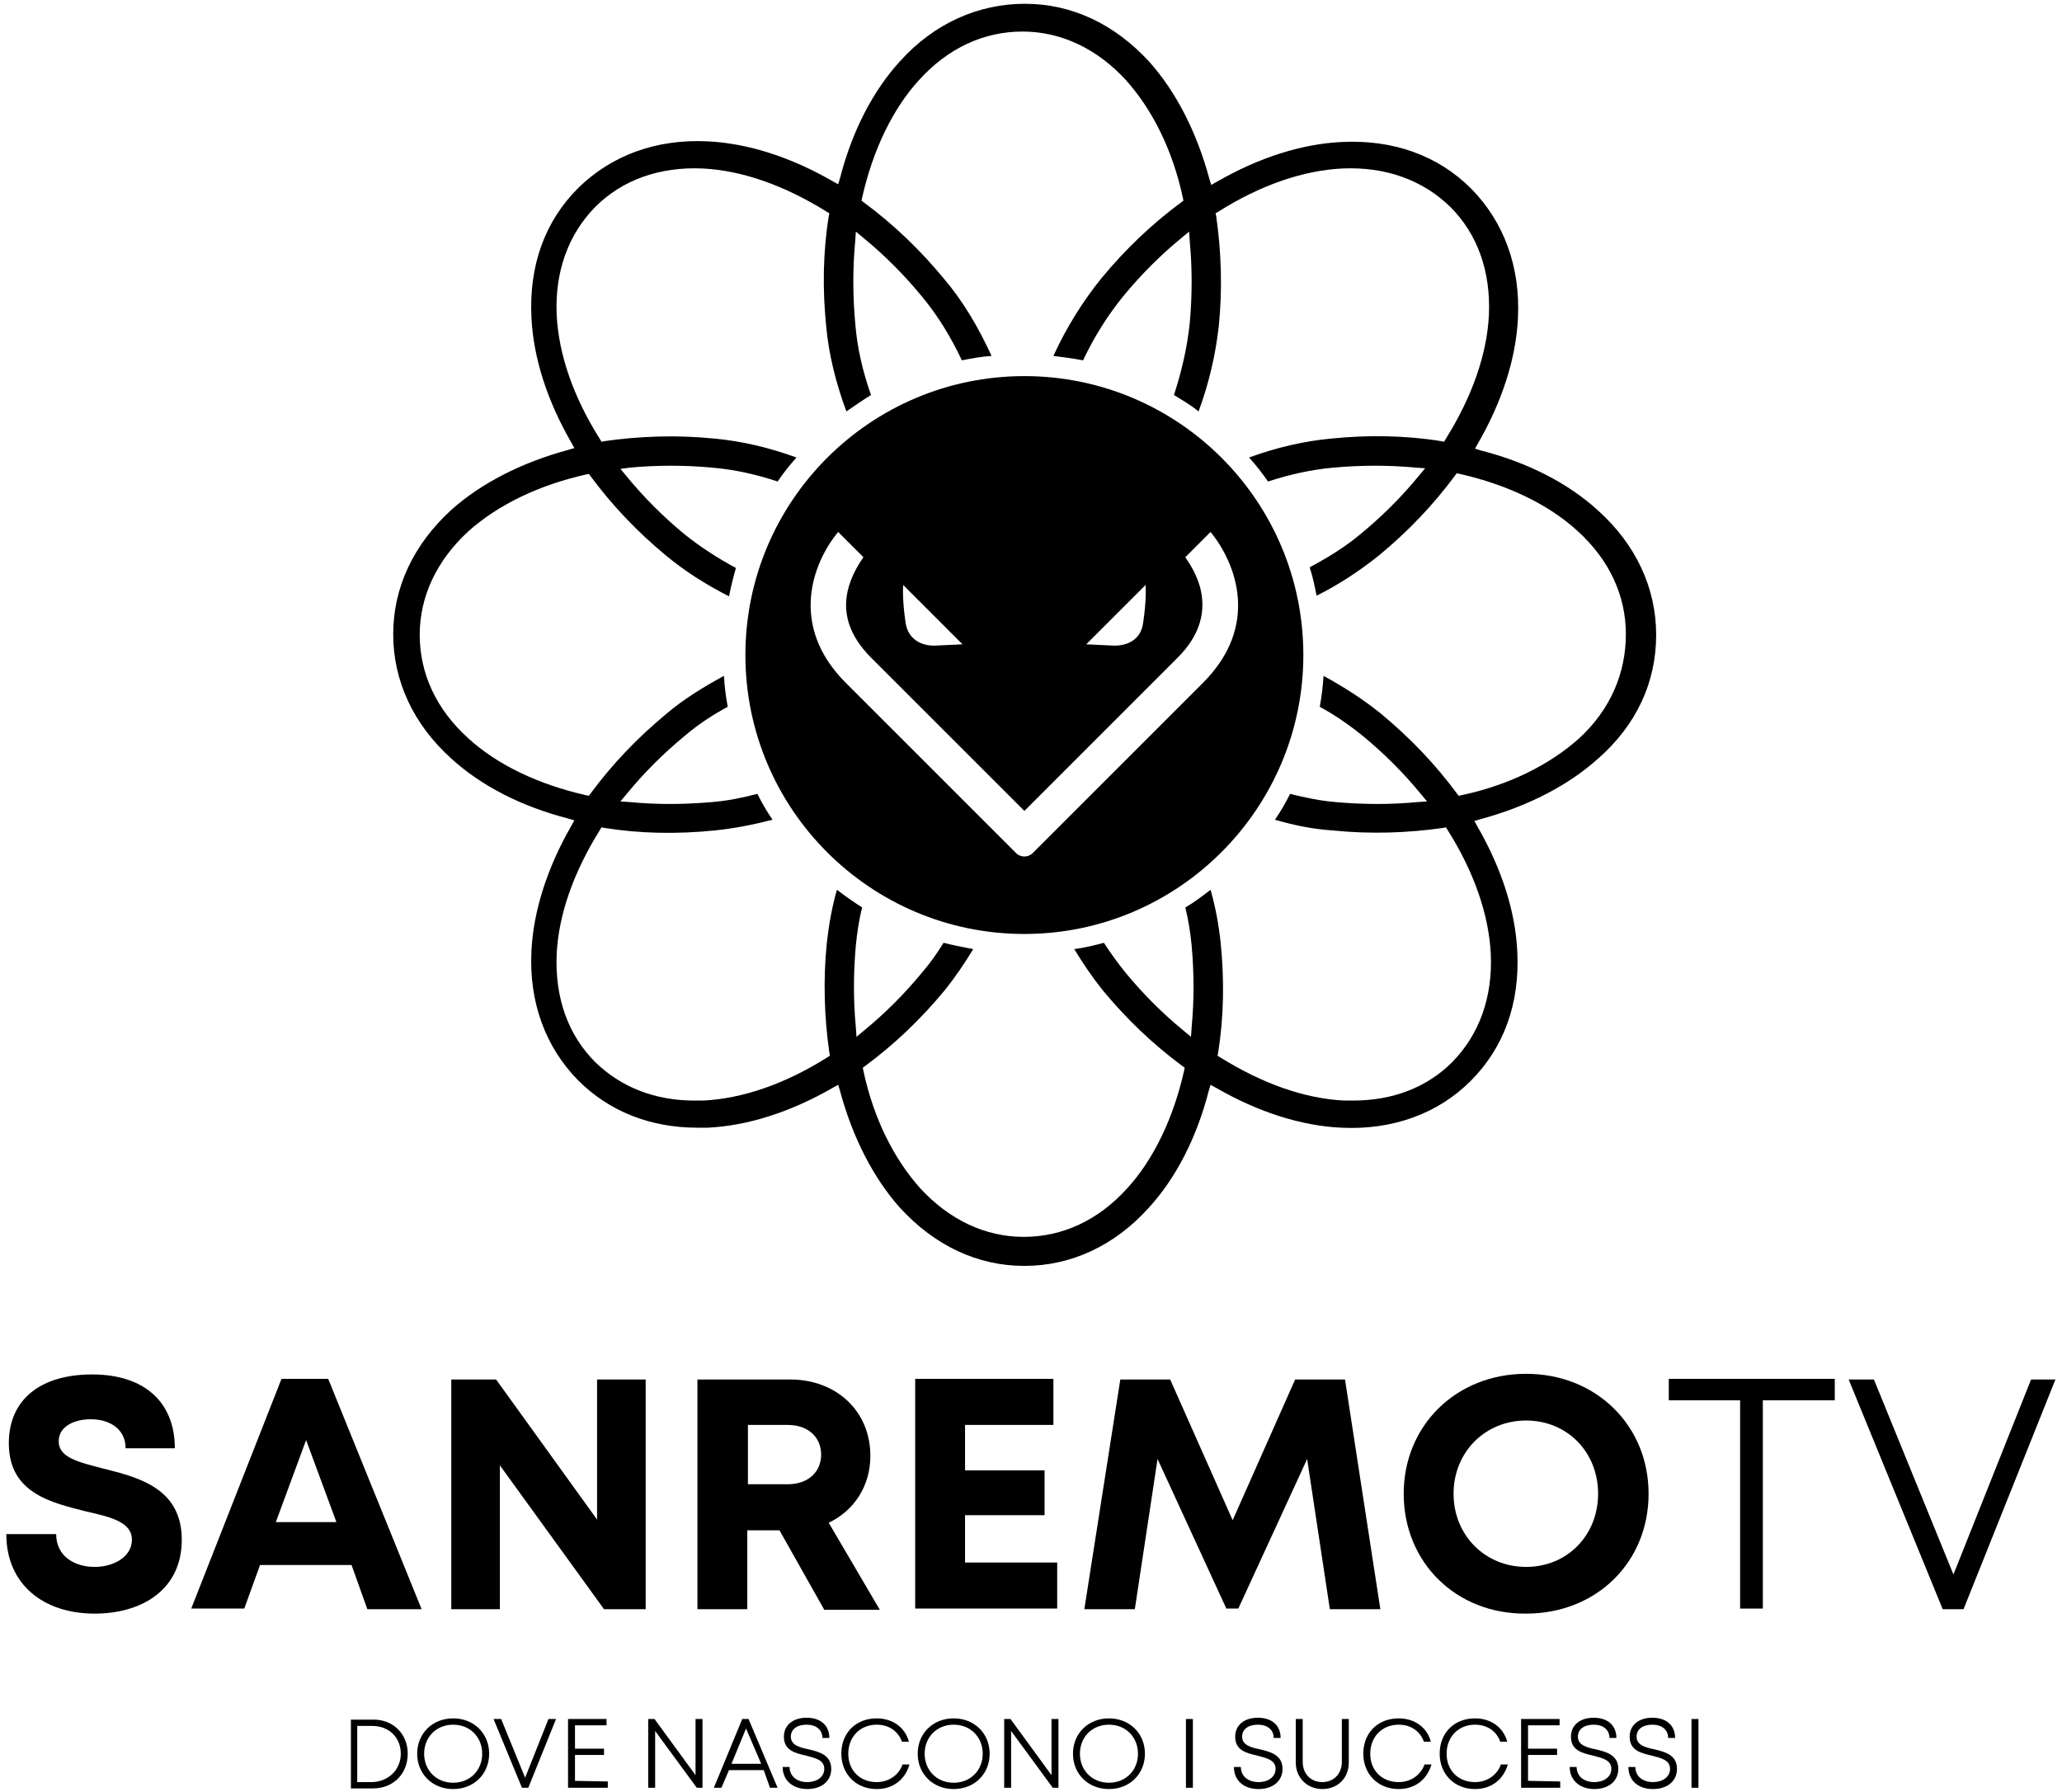 <?xml version="1.0" encoding="utf-8"?>
<!-- Generator: Adobe Illustrator 27.7.0, SVG Export Plug-In . SVG Version: 6.00 Build 0)  -->
<svg version="1.1" id="Livello_2_00000015319440402788592780000016903627214843577252_"
	 xmlns="http://www.w3.org/2000/svg" xmlns:xlink="http://www.w3.org/1999/xlink" x="0px" y="0px" viewBox="0 0 326.7 284"
	 style="enable-background:new 0 0 326.7 284;" xml:space="preserve">
<g>
	<g>
		<path d="M262.4,100.6c0-7.4-3.2-14.3-9.2-19.7l0,0c-4.7-4.3-11.1-7.6-18.5-9.5l-1-0.3l0.5-0.9c3.8-6.6,6-13.4,6.3-19.8
			c0.4-8.1-2.2-15.2-7.4-20.5c-5.3-5.3-12.4-7.8-20.5-7.4c-6.4,0.3-13.2,2.5-19.8,6.3l-0.9,0.5l-0.3-1c-2-7.4-5.3-13.8-9.5-18.5
			c-5.5-6-12.3-9.2-19.7-9.2S148,3.7,142.6,9.7c-4.3,4.7-7.6,11.1-9.5,18.5l-0.3,1l-0.9-0.5c-6.6-3.8-13.4-6-19.8-6.3
			c-8.1-0.4-15.2,2.2-20.5,7.4c-5.3,5.3-7.8,12.3-7.4,20.5c0.3,6.4,2.5,13.2,6.3,19.8L91,71l-1,0.3c-7.4,2-13.8,5.3-18.5,9.5
			c-6,5.5-9.2,12.3-9.2,19.7s3.2,14.3,9.2,19.7c4.7,4.3,11.1,7.6,18.5,9.5l1,0.3l-0.5,0.9c-3.8,6.6-6,13.5-6.3,19.8
			c-0.4,8.1,2.2,15.2,7.4,20.5c4.9,4.9,11.4,7.5,18.9,7.5l0,0c0.5,0,1.1,0,1.6,0c6.4-0.3,13.2-2.5,19.8-6.3l0.9-0.5l0.3,1
			c2,7.4,5.3,13.8,9.5,18.5c5.5,6,12.3,9.2,19.7,9.2s14.3-3.2,19.7-9.2c4.3-4.7,7.6-11.1,9.5-18.5l0.3-1l0.9,0.5
			c6.6,3.8,13.4,6,19.8,6.3c8.1,0.4,15.3-2.2,20.5-7.4c5.3-5.3,7.8-12.3,7.4-20.5c-0.3-6.4-2.5-13.2-6.3-19.8l-0.5-0.9l1-0.3
			c7.4-2,13.8-5.3,18.5-9.5C259.3,114.9,262.4,108.1,262.4,100.6z M250.2,117c-4.7,4.2-11.1,7.4-18.6,9l-0.5,0.1l-0.3-0.4
			c-3.4-4.6-7.4-8.8-12-12.6c-2.7-2.2-5.8-4.2-9.1-6c-0.1,1.6-0.3,3.3-0.6,4.9c2.4,1.3,4.7,2.9,6.8,4.6c3.4,2.8,6.5,5.9,9.2,9.2
			l1,1.2l-1.5,0.1c-2.1,0.2-4.2,0.3-6.3,0.3c-2.2,0-4.5-0.1-6.7-0.3c-2.4-0.2-4.8-0.7-7.2-1.3c-0.7,1.4-1.5,2.8-2.4,4.1
			c3.1,0.9,6.1,1.5,9.2,1.7c5.9,0.6,11.8,0.4,17.4-0.4l0.5-0.1l0.3,0.5c4.1,6.5,6.5,13.3,6.8,19.6c0.3,6.8-1.8,12.7-6.1,17.1
			c-4,4-9.4,6.1-15.7,6.1c-0.5,0-0.9,0-1.4,0c-6.3-0.3-13-2.7-19.6-6.8l-0.5-0.3l0.1-0.5c0.9-5.6,1-11.5,0.4-17.4
			c-0.3-2.8-0.8-5.6-1.6-8.4c-1.3,1-2.6,2-4,2.8c0.5,2,0.8,4,1,6c0.4,4.4,0.4,8.8,0,13l-0.1,1.5l-1.2-1c-3.3-2.7-6.4-5.8-9.2-9.2
			c-1.2-1.5-2.3-3-3.4-4.7c-1.5,0.4-3.1,0.8-4.7,1c1.4,2.3,2.9,4.5,4.5,6.5c3.8,4.6,8,8.6,12.6,12l0.4,0.3l-0.1,0.5
			c-1.7,7.5-4.8,14-9,18.6c-4.6,5.1-10.3,7.7-16.4,7.7c-6.1,0-11.8-2.7-16.4-7.7c-4.2-4.7-7.4-11.1-9-18.6l-0.1-0.5l0.4-0.3
			c4.6-3.4,8.8-7.4,12.6-12c1.6-2,3.1-4.2,4.5-6.5c-1.6-0.3-3.1-0.6-4.7-1c-1,1.6-2.1,3.2-3.4,4.7c-2.8,3.4-5.9,6.5-9.2,9.2l-1.2,1
			l-0.1-1.5c-0.4-4.2-0.4-8.6,0-13c0.2-2,0.5-4.1,1-6c-1.4-0.9-2.7-1.8-4-2.8c-0.8,2.8-1.3,5.7-1.6,8.4c-0.6,5.9-0.4,11.8,0.4,17.4
			l0.1,0.5l-0.5,0.3c-6.5,4.1-13.3,6.5-19.6,6.8c-0.5,0-0.9,0-1.4,0c-6.2,0-11.6-2.1-15.7-6.1c-4.3-4.3-6.4-10.2-6.1-17.1
			c0.3-6.3,2.7-13,6.8-19.6l0.3-0.5l0.5,0.1c5.6,0.9,11.5,1,17.4,0.4c3-0.3,6.1-0.9,9.2-1.7c-0.9-1.3-1.7-2.7-2.4-4.1
			c-2.3,0.6-4.7,1.1-7.2,1.3c-2.3,0.2-4.5,0.3-6.7,0.3c-2.1,0-4.2-0.1-6.3-0.3l-1.5-0.1l1-1.2c2.7-3.3,5.8-6.4,9.2-9.2
			c2.1-1.8,4.4-3.3,6.8-4.6c-0.3-1.6-0.5-3.2-0.6-4.9c-3.3,1.8-6.4,3.7-9.1,6c-4.6,3.8-8.6,8-12,12.6l-0.3,0.4l-0.5-0.1
			c-7.5-1.7-14-4.8-18.6-9l0,0c-5.1-4.6-7.7-10.3-7.7-16.4s2.7-11.8,7.7-16.4c4.7-4.2,11.1-7.3,18.6-9l0.5-0.1l0.3,0.4
			c3.4,4.6,7.4,8.8,12,12.6c2.9,2.4,6.2,4.5,9.9,6.4c0.3-1.5,0.7-3.1,1.1-4.5c-2.8-1.5-5.6-3.3-8.1-5.3c-3.4-2.8-6.5-5.9-9.2-9.2
			l-1-1.2l1.5-0.2c4.4-0.4,8.7-0.4,13,0c3.6,0.3,7.1,1.1,10.4,2.2c0.9-1.3,1.9-2.6,3-3.8c-4.4-1.6-8.7-2.6-13-3
			c-5.9-0.6-11.8-0.4-17.4,0.4L95.3,70L95,69.5c-4.1-6.5-6.5-13.3-6.8-19.6c-0.3-6.8,1.8-12.7,6.1-17.1c4.3-4.3,10.2-6.4,17-6.1
			c6.3,0.3,13,2.7,19.6,6.8l0.5,0.3l-0.1,0.5c-0.9,5.6-1,11.5-0.4,17.4c0.4,4.4,1.5,8.9,3.2,13.5c1.3-0.9,2.6-1.8,3.9-2.6
			c-1.3-3.7-2.2-7.5-2.5-11.4c-0.4-4.4-0.4-8.8,0-13l0.1-1.5l1.2,1c3.3,2.7,6.4,5.8,9.2,9.2c2.6,3.1,4.7,6.6,6.4,10.2
			c1.5-0.3,3.1-0.6,4.7-0.7c-2.1-4.6-4.6-8.8-7.6-12.3c-3.8-4.6-8-8.6-12.6-12l-0.4-0.3l0.1-0.5c1.7-7.5,4.8-14,9-18.6
			C150.2,7.6,155.9,5,162,5c6.1,0,11.8,2.7,16.4,7.7c4.2,4.7,7.4,11.1,9,18.6l0.1,0.5l-0.4,0.3c-4.6,3.4-8.8,7.4-12.6,12
			c-2.9,3.6-5.5,7.7-7.6,12.3c1.6,0.2,3.1,0.4,4.7,0.7c1.7-3.6,3.8-7,6.4-10.2c2.8-3.4,5.9-6.5,9.2-9.2l1.2-1l0.1,1.5
			c0.4,4.2,0.4,8.6,0,13c-0.4,3.9-1.3,7.7-2.5,11.4c1.3,0.8,2.7,1.6,3.9,2.6c1.7-4.6,2.7-9.1,3.2-13.5c0.6-5.9,0.4-11.8-0.4-17.4
			l-0.1-0.5l0.5-0.3c6.5-4.1,13.3-6.5,19.6-6.8c6.8-0.3,12.7,1.8,17.1,6.1c4.3,4.3,6.4,10.2,6.1,17.1c-0.3,6.3-2.7,13-6.8,19.6
			l-0.3,0.5l-0.5-0.1c-5.6-0.9-11.5-1-17.4-0.4c-4.3,0.4-8.6,1.4-13,3c1.1,1.2,2.1,2.5,3,3.8c3.4-1.1,6.9-1.9,10.4-2.2
			c4.4-0.4,8.8-0.4,13,0l1.5,0.1l-1,1.2c-2.7,3.3-5.8,6.4-9.2,9.2c-2.5,2.1-5.3,3.8-8.1,5.3c0.5,1.5,0.8,3,1.1,4.5
			c3.6-1.8,6.9-4,9.9-6.4c4.6-3.8,8.6-8,12-12.6l0.3-0.4l0.5,0.1c7.5,1.7,14,4.8,18.6,9c5.1,4.6,7.7,10.3,7.7,16.4
			S255.2,112.4,250.2,117z"/>
		<path d="M206.5,103.8c0-24.4-19.8-44.2-44.2-44.2s-44.2,19.8-44.2,44.2s19.8,44.2,44.2,44.2S206.5,128.1,206.5,103.8z M181.1,98.8
			c-0.6,3.9-4.8,3.5-4.8,3.5l-4.2-0.2l9.4-9.4C181.5,92.7,181.7,94.9,181.1,98.8z M143.1,92.7l9.4,9.4l-4.2,0.2c0,0-4.1,0.4-4.8-3.5
			C142.9,94.9,143.1,92.7,143.1,92.7z M190.6,108.2l-27,27c-0.7,0.7-1.9,0.7-2.6,0l-27-27c-9.1-9.1-5.2-19.1-1.2-23.9l4,4
			c-0.7,1-1.7,2.6-2.3,4.6c-1.2,4,0,7.8,3.5,11.3l24.3,24.3l24.3-24.3c3.5-3.5,4.6-7.3,3.5-11.3c-0.6-2-1.6-3.6-2.3-4.6l4-4
			C195.8,89.2,199.7,99.1,190.6,108.2z"/>
	</g>
	<g>
		<path d="M1,243.1h7.9c0,3.5,2.9,5.2,6.1,5.2c3,0,5.9-1.6,5.9-4.3c0-2.8-3.3-3.6-7.3-4.5c-5.5-1.4-12.2-2.9-12.2-10.8
			c0-7,5.1-10.9,13.2-10.9c8.4,0,13.1,4.5,13.1,11.7h-7.8c0-3.1-2.6-4.6-5.5-4.6c-2.6,0-5.1,1.1-5.1,3.5c0,2.6,3.2,3.3,7,4.3
			c5.6,1.4,12.5,3.1,12.5,11.3c0,7.9-6.3,11.7-13.8,11.7C6.8,255.7,1,251,1,243.1z"/>
		<path d="M55.7,248H41.2l-2.5,6.9h-8.4l14.3-36.4H52L66.8,255h-8.6L55.7,248z M43.7,241.2h9.6l-4.8-13L43.7,241.2z"/>
		<path d="M102.3,218.5V255h-6.6l-16.5-22.8V255h-7.7v-36.4h7.1l16,22.2v-22.2h7.7V218.5z"/>
		<path d="M123.5,242.5h-5.1V255h-7.9v-36.4h14.7c7.3,0,12.7,5,12.7,12.1c0,4.8-2.6,8.7-6.6,10.6l8.1,13.8h-8.8L123.5,242.5z
			 M118.5,235.2h6.3c3.3,0,5.3-2,5.3-4.7s-2-4.7-5.3-4.7h-6.3V235.2z"/>
		<path d="M167.5,247.6v7.3H145v-36.4h21.9v7.3h-14v7.2h12.6v7.1h-12.6v7.5H167.5z"/>
		<path d="M210.7,255l-3.6-23.8l-10.9,23.7h-1.9l-10.9-23.7l-3.6,23.8h-8l5.7-36.4h7.9l9.9,22.3l9.9-22.3h7.9l5.6,36.4H210.7z"/>
		<path d="M222.4,236.7c0-10.8,8.3-19,19.4-19c11.1,0,19.4,8.2,19.4,19c0,10.9-8.3,19-19.4,19C230.7,255.8,222.4,247.6,222.4,236.7z
			 M253.2,236.7c0-6.6-4.9-11.6-11.4-11.6s-11.5,5-11.5,11.6s5,11.6,11.5,11.6S253.2,243.3,253.2,236.7z"/>
		<path d="M290.6,221.9h-11.3v33h-3.6v-33h-11.3v-3.4h26.3v3.4H290.6z"/>
		<path d="M325.7,218.5L311.1,255h-3.3l-14.9-36.4h4l12.6,30.9l12.3-30.9h3.9V218.5z"/>
	</g>
	<g>
		<path d="M64.6,277.9c0,3.2-2.3,5.5-5.5,5.5h-3.5v-10.9H59C62.2,272.4,64.6,274.7,64.6,277.9z M63.5,277.9c0-2.6-1.9-4.4-4.5-4.4
			h-2.4v8.9H59C61.6,282.3,63.5,280.4,63.5,277.9z"/>
		<path d="M66.1,277.9c0-3.2,2.4-5.6,5.7-5.6s5.7,2.4,5.7,5.6s-2.4,5.6-5.7,5.6S66.1,281.1,66.1,277.9z M76.4,277.9
			c0-2.6-1.9-4.6-4.6-4.6s-4.6,2-4.6,4.6s1.9,4.6,4.6,4.6S76.4,280.5,76.4,277.9z"/>
		<path d="M88.1,272.4l-4.4,10.9h-1l-4.5-10.9h1.2l3.8,9.3l3.7-9.3H88.1z"/>
		<path d="M96.3,282.3v1H90v-10.9h6.1v1h-5v3.7h4.6v1h-4.6v4.1L96.3,282.3L96.3,282.3z"/>
		<path d="M111.3,272.4v10.9h-0.9l-6.6-9v9h-1.1v-10.9h1l6.5,8.9v-8.9H111.3z"/>
		<path d="M121,280.5h-5.5l-1.2,2.8h-1.2l4.5-10.9h1l4.6,10.9H122L121,280.5z M115.9,279.5h4.7l-2.4-5.6L115.9,279.5z"/>
		<path d="M124,280h1.1c0,1.5,1.2,2.4,2.8,2.4c1.5,0,2.7-0.8,2.7-2.1c0-1.4-1.4-1.7-2.9-2.1c-1.7-0.4-3.5-0.8-3.5-3
			c0-1.8,1.4-3,3.6-3s3.6,1.2,3.6,3.2h-1.1c0-1.3-1-2.1-2.5-2.1s-2.5,0.7-2.5,1.9c0,1.3,1.3,1.7,2.8,2c1.7,0.4,3.6,0.9,3.6,3.1
			c0,2-1.6,3.2-3.8,3.2C125.6,283.5,124,282.1,124,280z"/>
		<path d="M133.3,277.9c0-3.3,2.3-5.6,5.6-5.6c2.5,0,4.5,1.4,5.1,3.7h-1.1c-0.6-1.7-2.1-2.7-4-2.7c-2.6,0-4.5,1.9-4.5,4.6
			s1.9,4.5,4.5,4.5c1.9,0,3.5-1.1,4.1-2.8h1.1c-0.7,2.4-2.6,3.9-5.2,3.9C135.6,283.5,133.3,281.1,133.3,277.9z"/>
		<path d="M145.4,277.9c0-3.2,2.4-5.6,5.7-5.6s5.7,2.4,5.7,5.6s-2.4,5.6-5.7,5.6C147.8,283.5,145.4,281.1,145.4,277.9z M155.7,277.9
			c0-2.6-1.9-4.6-4.6-4.6s-4.6,2-4.6,4.6s1.9,4.6,4.6,4.6S155.7,280.5,155.7,277.9z"/>
		<path d="M167.7,272.4v10.9h-0.9l-6.6-9v9h-1.1v-10.9h1l6.5,8.9v-8.9H167.7z"/>
		<path d="M170,277.9c0-3.2,2.4-5.6,5.7-5.6s5.7,2.4,5.7,5.6s-2.4,5.6-5.7,5.6S170,281.1,170,277.9z M180.3,277.9
			c0-2.6-1.9-4.6-4.6-4.6s-4.6,2-4.6,4.6s1.9,4.6,4.6,4.6S180.3,280.5,180.3,277.9z"/>
		<path d="M187.9,272.4h1.1v10.9h-1.1V272.4z"/>
		<path d="M195.5,280h1.1c0,1.5,1.2,2.4,2.8,2.4c1.5,0,2.7-0.8,2.7-2.1c0-1.4-1.4-1.7-2.9-2.1c-1.7-0.4-3.5-0.8-3.5-3
			c0-1.8,1.4-3,3.6-3c2.2,0,3.6,1.2,3.6,3.2h-1.1c0-1.3-1-2.1-2.5-2.1s-2.5,0.7-2.5,1.9c0,1.3,1.3,1.7,2.8,2
			c1.7,0.4,3.6,0.9,3.6,3.1c0,2-1.6,3.2-3.8,3.2C197,283.5,195.5,282.1,195.5,280z"/>
		<path d="M205.3,279.3v-6.9h1.1v6.8c0,1.9,1.3,3.2,3.1,3.2s3.1-1.3,3.1-3.2v-6.8h1.1v6.9c0,2.5-1.8,4.2-4.2,4.2
			C207.1,283.5,205.3,281.7,205.3,279.3z"/>
		<path d="M216,277.9c0-3.3,2.3-5.6,5.6-5.6c2.5,0,4.5,1.4,5.1,3.7h-1.1c-0.6-1.7-2.1-2.7-4-2.7c-2.6,0-4.5,1.9-4.5,4.6
			s1.9,4.5,4.5,4.5c1.9,0,3.5-1.1,4.1-2.8h1.1c-0.7,2.4-2.6,3.9-5.2,3.9C218.3,283.5,216,281.1,216,277.9z"/>
		<path d="M228.1,277.9c0-3.3,2.3-5.6,5.6-5.6c2.5,0,4.5,1.4,5.1,3.7h-1.1c-0.6-1.7-2.1-2.7-4-2.7c-2.6,0-4.5,1.9-4.5,4.6
			s1.9,4.5,4.5,4.5c1.9,0,3.5-1.1,4.1-2.8h1.1c-0.7,2.4-2.6,3.9-5.2,3.9C230.4,283.5,228.1,281.1,228.1,277.9z"/>
		<path d="M247.2,282.3v1H241v-10.9h6.1v1h-5v3.7h4.6v1h-4.6v4.1L247.2,282.3L247.2,282.3z"/>
		<path d="M248.7,280h1.1c0,1.5,1.2,2.4,2.8,2.4c1.5,0,2.7-0.8,2.7-2.1c0-1.4-1.4-1.7-2.9-2.1c-1.7-0.4-3.5-0.8-3.5-3
			c0-1.8,1.4-3,3.6-3c2.2,0,3.6,1.2,3.6,3.2H255c0-1.3-1-2.1-2.5-2.1s-2.5,0.7-2.5,1.9c0,1.3,1.3,1.7,2.8,2c1.7,0.4,3.6,0.9,3.6,3.1
			c0,2-1.6,3.2-3.8,3.2C250.3,283.5,248.7,282.1,248.7,280z"/>
		<path d="M258,280h1.1c0,1.5,1.2,2.4,2.8,2.4c1.5,0,2.7-0.8,2.7-2.1c0-1.4-1.4-1.7-2.9-2.1c-1.7-0.4-3.5-0.8-3.5-3
			c0-1.8,1.4-3,3.6-3s3.6,1.2,3.6,3.2h-1.1c0-1.3-1-2.1-2.5-2.1s-2.5,0.7-2.5,1.9c0,1.3,1.3,1.7,2.8,2c1.7,0.4,3.6,0.9,3.6,3.1
			c0,2-1.6,3.2-3.8,3.2C259.5,283.5,258,282.1,258,280z"/>
		<path d="M268,272.4h1.1v10.9H268V272.4z"/>
	</g>
</g>
</svg>
